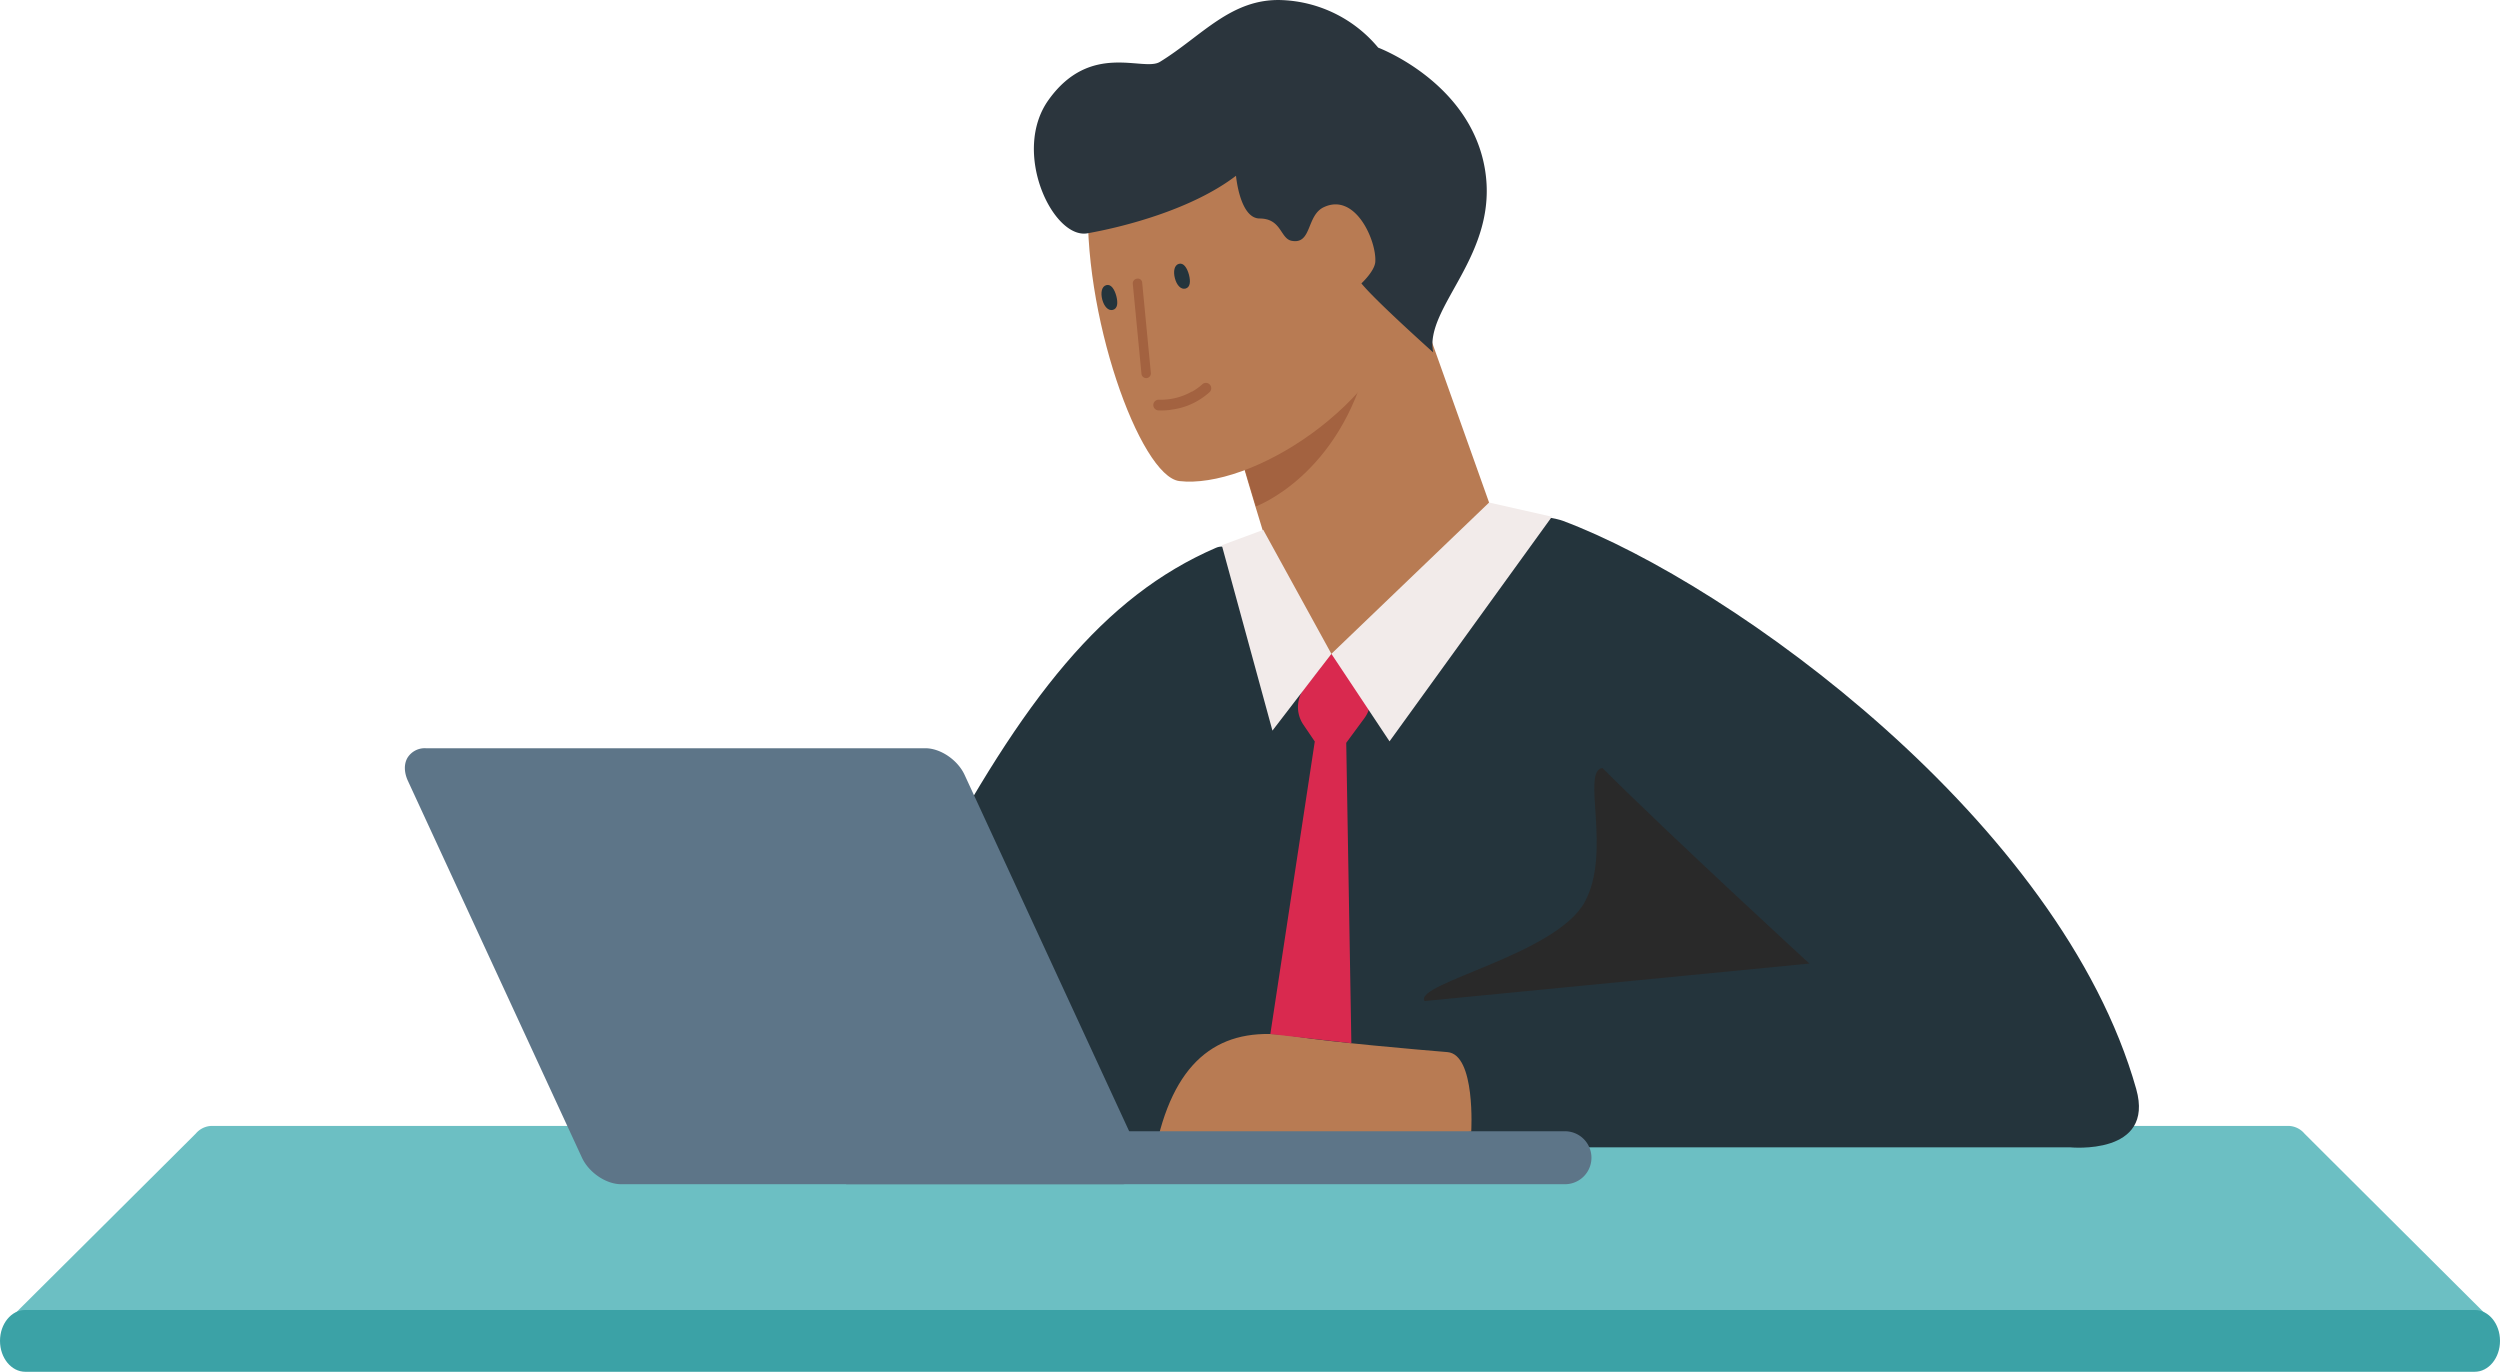 <svg id="Group_1991" data-name="Group 1991" xmlns="http://www.w3.org/2000/svg" width="800.983" height="439.511" viewBox="0 0 800.983 439.511">
  <path id="Path_3041" data-name="Path 3041" d="M244.9,196.247s58.5-58.2,58.831-58.571a6.872,6.872,0,0,1,5.125-2.423H974.148a6.877,6.877,0,0,1,5.121,2.423c.325.367,58.775,58.571,58.775,58.571Z" transform="translate(-240.971 225.48)" fill="#6cbfc3"/>
  <path id="Path_3042" data-name="Path 3042" d="M252.267,146.352h784.784c4.474,0,8.1,4.432,8.1,9.9s-3.626,9.9-8.1,9.9H252.267c-4.474,0-8.1-4.437-8.1-9.9S247.793,146.352,252.267,146.352Z" transform="translate(-244.167 273.356)" fill="#3ba2a6"/>
  <path id="Path_3043" data-name="Path 3043" d="M665.5,283.544C641.4,198.107,536.252,121.894,481.746,101.49,478.3,100.2,463,98.132,457.325,98.132c0,0-38.337,46.52-49.687,47.556-21.116,1.929-25.648-40.426-36.987-35.526-36.084,15.606-61.674,48.146-92.472,106.016-14.161,67.844-12.141,86.059-12.141,86.059H644.266S671.551,305.01,665.5,283.544Z" transform="translate(18.927 65.356)" fill="#24343c"/>
  <path id="Path_3044" data-name="Path 3044" d="M334.725,210.229c-4.952.446-29.6-87.759-29.6-87.759l59.288-38.539,25.973,72.982S384.592,198.614,334.725,210.229Z" transform="translate(86.707 4.099)" fill="#b87b53"/>
  <path id="Path_3045" data-name="Path 3045" d="M312.4,112.008l7.343,24.5s26.913-9.8,36.036-47.562C315.4,110.52,312.4,112.008,312.4,112.008Z" transform="translate(82.645 25.736)" fill="#a36240"/>
  <path id="Path_3046" data-name="Path 3046" d="M338.789,203.561c-12.6-1.467-31.568-54.124-29.129-92.711,2.423-38.587,56.44-42.9,70.909-37.365s41.584,34.719,32.721,70.761S361.1,206.17,338.789,203.561Z" transform="translate(39.088 -49.425)" fill="#b87b53"/>
  <path id="Path_3047" data-name="Path 3047" d="M327.923,86.8c-.6-2.184-1.705-3.879-3.209-3.48-1.509.414-1.865,2.45-1.291,4.639s1.9,3.677,3.4,3.294C328.337,90.848,328.491,89,327.923,86.8Z" transform="translate(53.01 1.205)" fill="#24343c"/>
  <path id="Path_3048" data-name="Path 3048" d="M332.294,88.085c-.59-2.184-1.7-3.884-3.2-3.48-1.514.415-1.865,2.444-1.3,4.639.585,2.173,1.892,3.682,3.406,3.294C332.719,92.134,332.868,90.29,332.294,88.085Z" transform="translate(25.365 6.746)" fill="#24343c"/>
  <g id="Group_1990" data-name="Group 1990" transform="translate(362.93 89.252)">
    <g id="Group_1989" data-name="Group 1989" transform="translate(0)">
      <g id="Group_1988" data-name="Group 1988">
        <g id="Group_1987" data-name="Group 1987">
          <path id="Path_3049" data-name="Path 3049" d="M329.931,116.053l.021-.005a1.509,1.509,0,0,0,1.36-1.653l-2.774-28.847a1.385,1.385,0,0,0-1.642-1.36,1.534,1.534,0,0,0-1.376,1.653l2.784,28.842A1.523,1.523,0,0,0,329.931,116.053Z" transform="translate(-325.515 -84.161)" fill="#a36240"/>
        </g>
      </g>
    </g>
  </g>
  <path id="Path_3050" data-name="Path 3050" d="M323.674,95.832a20.178,20.178,0,0,0,10.6-2.62l.027.048a17.7,17.7,0,0,0,3.3-2.37,1.713,1.713,0,1,1,2.306,2.535,21.316,21.316,0,0,1-2.848,2.173,21.823,21.823,0,0,1-9.214,3.4c-.255.043-.5.1-.76.128a21.378,21.378,0,0,1-3.587.128,1.711,1.711,0,0,1,.175-3.417Z" transform="translate(47.609 32.231)" fill="#a36240"/>
  <path id="Path_3051" data-name="Path 3051" d="M286.019,188.334c5.127-.515,123.279-12.009,123.279-12.009s-44.835-41.191-66.3-62.652c-6.881.808,3.1,27.009-5.707,43C327.99,173.552,282.357,182.7,286.019,188.334Z" transform="translate(170.414 132.393)" fill="#292929"/>
  <path id="Path_3052" data-name="Path 3052" d="M406.449,160.993s1.467-24.735-7.62-25.479-37.285-3.178-49.395-5.106c-21.35-3.4-36.547,5.361-43.252,32.36C347.081,168.56,406.449,160.993,406.449,160.993Z" transform="translate(64.925 201.573)" fill="#b87b53"/>
  <path id="Path_3053" data-name="Path 3053" d="M298.95,152.542H529.186v-.011l.085.011a8.483,8.483,0,1,0,0-16.966c-.027,0-.053.016-.085.016v-.016H298.95" transform="translate(-27.864 226.873)" fill="#5d7588"/>
  <path id="Path_3054" data-name="Path 3054" d="M561.154,241.735,505.4,121c-2.221-4.793-7.731-8.523-12.561-8.523H332.81a6.489,6.489,0,0,0-5.914,3.077c-1.148,1.993-1.089,4.671.143,7.359l55.755,120.708c2.21,4.793,7.731,8.534,12.566,8.534H555.41a6.544,6.544,0,0,0,5.909-3.071C562.451,247.085,562.382,244.407,561.154,241.735Z" transform="translate(-196.354 127.256)" fill="#5d7588"/>
  <path id="Path_3055" data-name="Path 3055" d="M338.439,86.824c-5.951-7.147-15.1-9.564-20.425-5.42-3.077,2.4-4.2,6.477-3.438,10.872.223-.175.478-.372.749-.6,0,0,.159-.9,7.827,8.316,5.425,6.509,10.377,8.066,13.895,8.055a6.183,6.183,0,0,0,5.962-4.091C344.656,99.088,342.9,92.175,338.439,86.824Z" transform="translate(84.465 -15.537)" fill="#b87b53"/>
  <path id="Path_3056" data-name="Path 3056" d="M312.273,228.6l14.235-93.721-3.666-5.409a10.03,10.03,0,0,1,.43-11.828l8.555-10.856,8.682,6.78a10.018,10.018,0,0,1,1.892,13.847l-5.813,7.885,1.642,96.255Z" transform="translate(94.738 102.694)" fill="#d9294f"/>
  <path id="Path_3057" data-name="Path 3057" d="M319.963,174.18l-18.629-28.04,50.527-48.474,20.13,4.544Z" transform="translate(125.232 63.344)" fill="#f2ebea"/>
  <path id="Path_3058" data-name="Path 3058" d="M349.742,139.034,327.918,99.313l-13.286,4.926,16.225,59.395Z" transform="translate(76.825 70.45)" fill="#f2ebea"/>
  <path id="Path_3059" data-name="Path 3059" d="M433.189,180.261s-18.592-16.626-22.992-22.1c0,0,4.224-3.895,4.447-6.865.489-6.52-6.222-22.349-16.477-17.561-5.638,2.63-3.783,12.035-10.324,10.781-3.672-.707-3.188-7.126-10.255-7.147-6.366-.021-7.566-13.693-7.566-13.693-13.884,10.627-35.346,16.265-47.609,18.443-11.015,1.95-24.426-26-12.45-42.742,13.48-18.847,30.356-8.937,35.659-12.179,13.364-8.167,22.806-20.479,39.209-19.8a42.213,42.213,0,0,1,30.744,15.234S444.916,93.6,449.73,121.3C454.533,148.975,430.287,165.6,433.189,180.261Z" transform="translate(25.986 -67.364)" fill="#2b353d"/>
</svg>
